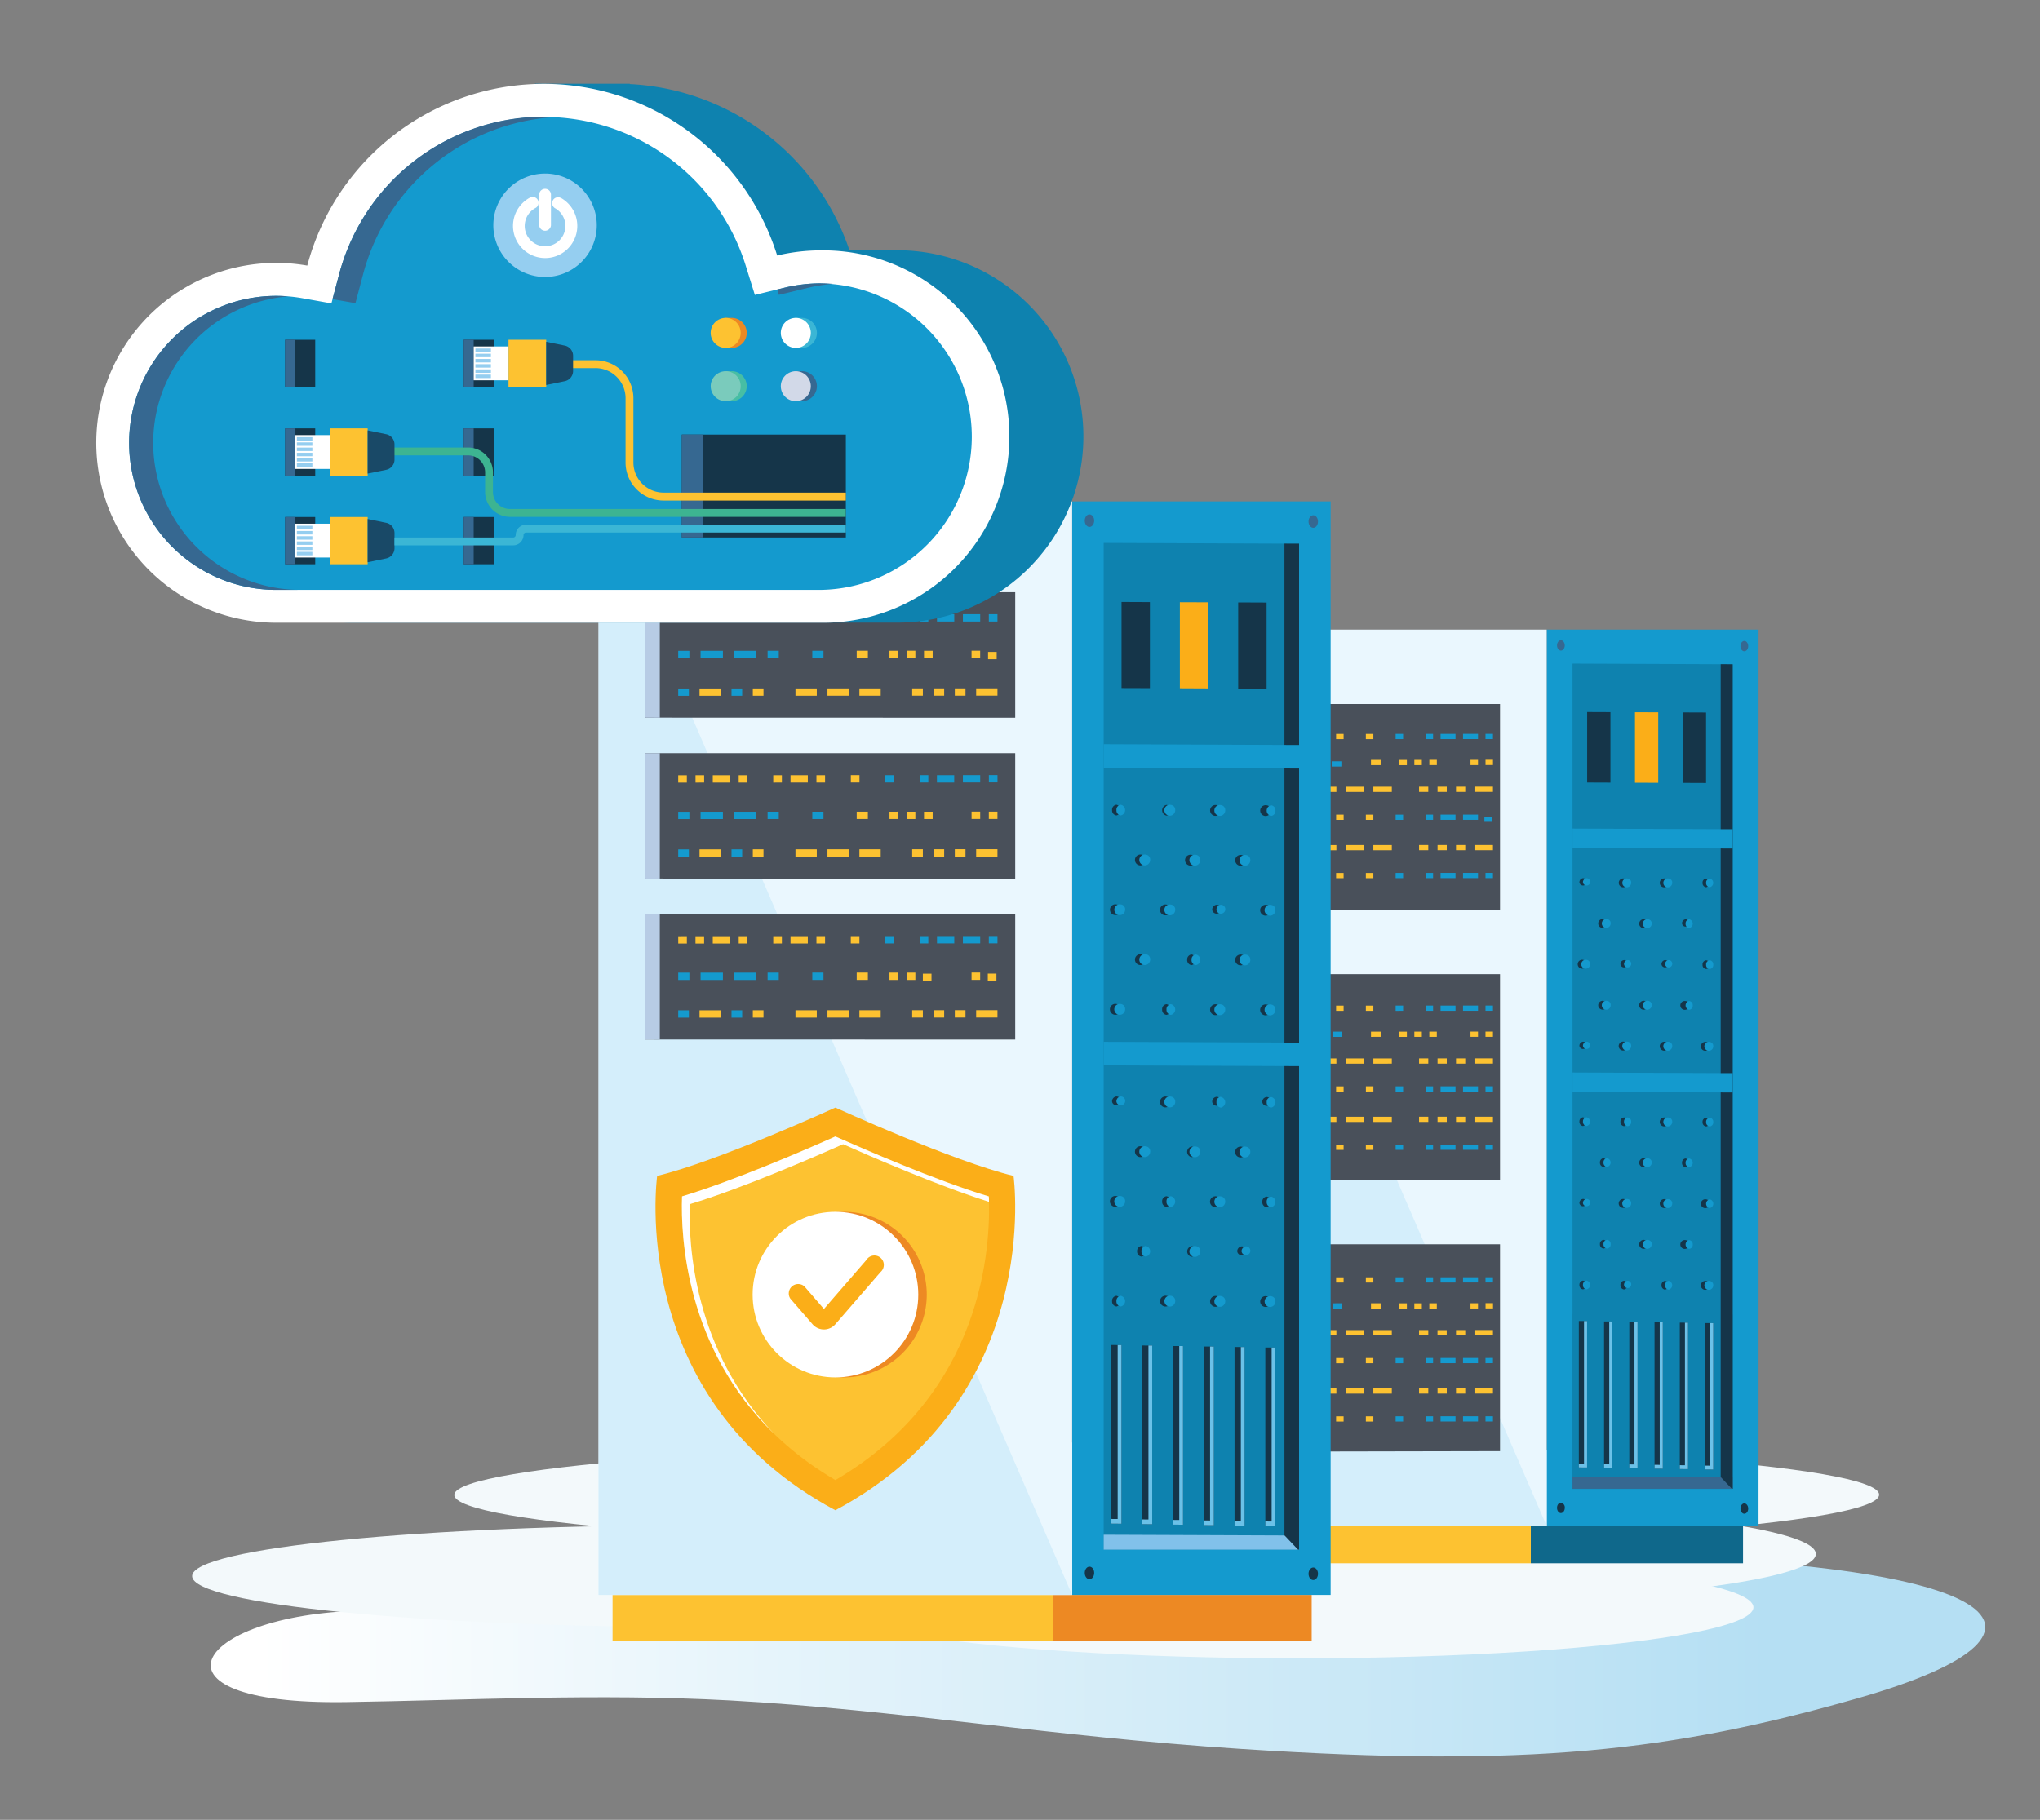 <svg xmlns="http://www.w3.org/2000/svg" xmlns:xlink="http://www.w3.org/1999/xlink" viewBox="0 0 650 580"><rect x="0" y="0" width="650" height="580" fill="#808080" stroke="none"/><defs><style>.cls-1{isolation:isolate;}.cls-2{fill:none;}.cls-3{mix-blend-mode:multiply;}.cls-4{fill:url(#linear-gradient);}.cls-5{fill:#f3f9fb;}.cls-6{fill:#0f688b;}.cls-7{fill:#fdc231;}.cls-8{fill:#149ace;}.cls-9{fill:#eaf7fe;}.cls-10{fill:#d4eefb;}.cls-11{fill:#0e82af;}.cls-12{fill:#153549;}.cls-13{fill:#6cc1e8;}.cls-14{fill:#6bc1e8;}.cls-15{fill:#366891;}.cls-16{fill:#fbae18;}.cls-17{fill:#49505a;}.cls-18{fill:#b7cce5;}.cls-19{fill:#159acf;}.cls-20{fill:#ed8923;}.cls-21{fill:#81c1ea;}.cls-22{fill:#fff;}.cls-23{fill:#95cef0;}.cls-24{fill:#3bb6d5;}.cls-25{fill:#47bea4;}.cls-26{fill:#7acbbc;}.cls-27{fill:#d2d9e8;}.cls-28{fill:#3db491;}.cls-29{fill:#194967;}</style><linearGradient id="linear-gradient" x1="77.38" y1="527.59" x2="563.62" y2="527.59" gradientUnits="userSpaceOnUse"><stop offset="0.01" stop-color="#fff"/><stop offset="1" stop-color="#b5dff3"/></linearGradient></defs><title>Asset 3</title><g class="cls-1"><g id="Layer_2" data-name="Layer 2"><g id="Layer_1-2" data-name="Layer 1"><rect class="cls-2" width="650" height="580"/><g class="cls-3"><path class="cls-4" d="M486.77,495.4c-50.94,0-108.65.47-150.65,1.06-75.05,1-144.29,16.53-217.85,16.82-56.27.23-75.91,30.22-8,29.2,38.13-.57,80.27-2.82,122.28-.53,54.05,3,101.79,11.48,162.94,15.46,91.79,6,137.27.73,196.49-16.17C667.64,519.66,640.19,495.4,486.77,495.4Z"/></g><path class="cls-5" d="M371.75,459.6c-120-.06-226.44,7.5-227,16.77s101.65,16.77,227,16.77,227-7.51,227-16.77S497.15,459.67,371.75,459.6Z"/><path class="cls-5" d="M433.29,479C353.05,479,288,486.29,288,495.27s65.05,16.26,145.29,16.26,145.29-7.28,145.29-16.26S513.53,479,433.29,479Z"/><path class="cls-5" d="M224.71,486.06c-90.29,0-163.49,7.28-163.49,16.26s73.2,16.26,163.49,16.26,163.5-7.28,163.5-16.26S315,486.06,224.71,486.06Z"/><ellipse class="cls-5" cx="413.4" cy="512.27" rx="145.29" ry="16.26"/><rect class="cls-6" x="487.75" y="486.32" width="67.63" height="11.92"/><rect class="cls-7" x="372.79" y="486.32" width="114.96" height="11.92"/><rect class="cls-8" x="492.81" y="200.66" width="67.51" height="285.66"/><rect class="cls-9" x="369.14" y="200.66" width="123.67" height="285.66"/><polygon class="cls-10" points="369.14 486.32 492.81 486.32 369.14 200.66 369.14 486.32"/><polygon class="cls-11" points="501.05 474.48 552.08 474.48 552.08 211.71 501.05 211.5 501.05 474.48"/><polygon class="cls-11" points="501.05 474.55 552.08 474.55 552.08 418.91 501.05 418.7 501.05 474.55"/><polygon class="cls-12" points="543.27 468.34 545.89 468.36 545.89 421.7 543.27 421.68 543.27 468.34"/><polygon class="cls-13" points="544.91 467.13 543.27 467.11 543.27 468.34 545.89 468.36 545.89 421.7 544.91 421.69 544.91 467.13"/><polygon class="cls-12" points="535.23 468.21 537.85 468.23 537.85 421.57 535.23 421.54 535.23 468.21"/><polygon class="cls-13" points="536.87 467 535.23 466.98 535.23 468.21 537.85 468.23 537.85 421.57 536.87 421.56 536.87 467"/><polygon class="cls-12" points="527.18 468.08 529.81 468.1 529.81 421.44 527.18 421.42 527.18 468.08"/><polygon class="cls-13" points="528.83 466.87 527.18 466.85 527.18 468.08 529.81 468.1 529.81 421.44 528.83 421.43 528.83 466.87"/><polygon class="cls-12" points="519.14 467.95 521.77 467.97 521.77 421.31 519.14 421.29 519.14 467.95"/><polygon class="cls-13" points="520.79 466.74 519.14 466.72 519.14 467.95 521.77 467.97 521.77 421.31 520.79 421.3 520.79 466.74"/><polygon class="cls-12" points="511.1 467.82 513.73 467.84 513.73 421.18 511.1 421.16 511.1 467.82"/><polygon class="cls-14" points="512.75 466.61 511.1 466.59 511.1 467.82 513.73 467.84 513.73 421.18 512.75 421.17 512.75 466.61"/><polygon class="cls-12" points="503.06 467.69 505.69 467.71 505.69 421.04 503.06 421.02 503.06 467.69"/><polygon class="cls-13" points="504.71 466.48 503.06 466.46 503.06 467.69 505.69 467.71 505.69 421.04 504.71 421.04 504.71 466.48"/><polygon class="cls-15" points="501.05 474.48 552.08 474.48 552.08 470.8 501.05 470.59 501.05 474.48"/><polygon class="cls-12" points="548.26 470.75 551.81 474.48 552.08 474.48 552.08 211.71 548.26 211.69 548.26 470.75"/><path class="cls-12" d="M555.79,479.15c-.68,0-1.23.74-1.23,1.65s.55,1.65,1.23,1.65,1.24-.73,1.24-1.64S556.47,479.15,555.79,479.15Z"/><path class="cls-12" d="M497.34,478.92c-.68,0-1.23.74-1.23,1.65s.55,1.66,1.23,1.66,1.24-.74,1.24-1.65A1.51,1.51,0,0,0,497.34,478.92Z"/><path class="cls-15" d="M555.79,204.27c-.68,0-1.23.74-1.23,1.65s.55,1.65,1.23,1.65,1.24-.73,1.24-1.64S556.47,204.27,555.79,204.27Z"/><path class="cls-15" d="M497.34,204.05c-.68,0-1.23.73-1.23,1.64s.55,1.65,1.23,1.66,1.24-.74,1.24-1.65S498,204.05,497.34,204.05Z"/><polygon class="cls-8" points="501.05 270.23 552.08 270.44 552.08 264.29 501.05 264.08 501.05 270.23"/><path class="cls-12" d="M543.62,280a1.27,1.27,0,0,0-1.14,1.38,1.3,1.3,0,0,0,1.14,1.4,1.42,1.42,0,0,0,0-2.78Z"/><path class="cls-12" d="M530.54,280a1.42,1.42,0,1,0,1.14,1.39A1.28,1.28,0,0,0,530.54,280Z"/><path class="cls-12" d="M517.46,280a1.41,1.41,0,1,0,1.14,1.39A1.28,1.28,0,0,0,517.46,280Z"/><path class="cls-12" d="M504.38,279.9a1.27,1.27,0,0,0-1.13,1.38,1.16,1.16,0,1,0,1.13-1.38Z"/><path class="cls-12" d="M537.08,293a1.28,1.28,0,0,0-1.14,1.38,1.16,1.16,0,1,0,1.14-1.38Z"/><path class="cls-12" d="M524,293a1.42,1.42,0,1,0,1.14,1.4A1.3,1.3,0,0,0,524,293Z"/><path class="cls-12" d="M510.92,292.94a1.41,1.41,0,1,0,1.14,1.39A1.28,1.28,0,0,0,510.92,292.94Z"/><path class="cls-12" d="M543.62,306.07a1.27,1.27,0,0,0-1.14,1.38,1.28,1.28,0,0,0,1.14,1.39,1.27,1.27,0,0,0,1.14-1.38A1.28,1.28,0,0,0,543.62,306.07Z"/><path class="cls-12" d="M530.54,306a1.28,1.28,0,0,0-1.14,1.38,1.16,1.16,0,1,0,1.14-1.38Z"/><path class="cls-12" d="M517.46,306a1.27,1.27,0,0,0-1.14,1.38,1.16,1.16,0,1,0,1.14-1.38Z"/><path class="cls-12" d="M504.38,305.93a1.41,1.41,0,1,0,1.14,1.39A1.28,1.28,0,0,0,504.38,305.93Z"/><path class="cls-12" d="M543.62,332.1a1.41,1.41,0,1,0,1.14,1.39A1.27,1.27,0,0,0,543.62,332.1Z"/><path class="cls-12" d="M530.54,332.05a1.42,1.42,0,1,0,1.14,1.39A1.28,1.28,0,0,0,530.54,332.05Z"/><path class="cls-12" d="M517.46,332a1.42,1.42,0,1,0,1.14,1.4A1.29,1.29,0,0,0,517.46,332Z"/><path class="cls-12" d="M504.38,332a1.28,1.28,0,0,0-1.13,1.38,1.16,1.16,0,1,0,1.13-1.38Z"/><path class="cls-12" d="M537.08,319.06a1.41,1.41,0,1,0,1.14,1.39A1.28,1.28,0,0,0,537.08,319.06Z"/><path class="cls-12" d="M524,319a1.42,1.42,0,1,0,1.14,1.39A1.28,1.28,0,0,0,524,319Z"/><path class="cls-12" d="M510.92,319a1.41,1.41,0,1,0,1.14,1.39A1.27,1.27,0,0,0,510.92,319Z"/><path class="cls-12" d="M543.62,356.23a1.27,1.27,0,0,0-1.14,1.38,1.28,1.28,0,0,0,1.14,1.39,1.27,1.27,0,0,0,1.14-1.38A1.28,1.28,0,0,0,543.62,356.23Z"/><path class="cls-12" d="M530.54,356.18a1.42,1.42,0,1,0,1.14,1.39A1.28,1.28,0,0,0,530.54,356.18Z"/><path class="cls-12" d="M517.46,356.14a1.27,1.27,0,0,0-1.14,1.38,1.29,1.29,0,0,0,1.14,1.39,1.27,1.27,0,0,0,1.14-1.38A1.28,1.28,0,0,0,517.46,356.14Z"/><path class="cls-12" d="M504.38,356.09a1.28,1.28,0,0,0-1.13,1.38,1.3,1.3,0,0,0,1.13,1.4,1.42,1.42,0,0,0,0-2.78Z"/><path class="cls-12" d="M537.08,369.22a1.28,1.28,0,0,0-1.14,1.38,1.3,1.3,0,0,0,1.14,1.4,1.42,1.42,0,0,0,0-2.78Z"/><path class="cls-12" d="M524,369.17a1.42,1.42,0,1,0,1.14,1.39A1.28,1.28,0,0,0,524,369.17Z"/><path class="cls-12" d="M510.92,369.13a1.28,1.28,0,0,0-1.13,1.38,1.3,1.3,0,0,0,1.13,1.4,1.42,1.42,0,0,0,0-2.78Z"/><path class="cls-12" d="M543.62,382.26a1.41,1.41,0,1,0,1.14,1.39A1.28,1.28,0,0,0,543.62,382.26Z"/><path class="cls-12" d="M530.54,382.21a1.42,1.42,0,1,0,1.14,1.39A1.28,1.28,0,0,0,530.54,382.21Z"/><path class="cls-12" d="M517.46,382.16a1.42,1.42,0,1,0,1.14,1.4A1.29,1.29,0,0,0,517.46,382.16Z"/><path class="cls-12" d="M504.38,382.12a1.28,1.28,0,0,0-1.13,1.38,1.16,1.16,0,1,0,1.13-1.38Z"/><path class="cls-12" d="M543.62,408.29a1.41,1.41,0,1,0,1.14,1.39A1.27,1.27,0,0,0,543.62,408.29Z"/><path class="cls-12" d="M530.54,408.24a1.28,1.28,0,0,0-1.14,1.38,1.3,1.3,0,0,0,1.14,1.4,1.42,1.42,0,0,0,0-2.78Z"/><path class="cls-12" d="M517.46,408.2a1.27,1.27,0,0,0-1.14,1.38,1.3,1.3,0,0,0,1.14,1.39,1.41,1.41,0,0,0,0-2.77Z"/><path class="cls-12" d="M504.38,408.15a1.28,1.28,0,0,0-1.13,1.38,1.3,1.3,0,0,0,1.13,1.4,1.42,1.42,0,0,0,0-2.78Z"/><path class="cls-12" d="M537.08,395.25a1.41,1.41,0,1,0,1.14,1.39A1.28,1.28,0,0,0,537.08,395.25Z"/><path class="cls-12" d="M524,395.2a1.42,1.42,0,1,0,1.14,1.4A1.3,1.3,0,0,0,524,395.2Z"/><path class="cls-12" d="M510.92,395.16a1.27,1.27,0,0,0-1.13,1.38,1.28,1.28,0,0,0,1.13,1.39,1.27,1.27,0,0,0,1.14-1.38A1.28,1.28,0,0,0,510.92,395.16Z"/><polygon class="cls-8" points="501.05 347.97 552.08 348.18 552.08 342.03 501.05 341.82 501.05 347.97"/><path class="cls-8" d="M544.76,280a1.27,1.27,0,0,0-1.14,1.38,1.3,1.3,0,0,0,1.14,1.4,1.42,1.42,0,0,0,0-2.78Z"/><path class="cls-8" d="M531.68,280a1.42,1.42,0,1,0,1.14,1.39A1.28,1.28,0,0,0,531.68,280Z"/><path class="cls-8" d="M518.6,280a1.41,1.41,0,1,0,1.14,1.39A1.27,1.27,0,0,0,518.6,280Z"/><path class="cls-8" d="M505.52,279.9a1.27,1.27,0,0,0-1.14,1.38,1.16,1.16,0,1,0,1.14-1.38Z"/><path class="cls-8" d="M538.22,293a1.28,1.28,0,0,0-1.14,1.38,1.29,1.29,0,0,0,1.14,1.4,1.42,1.42,0,0,0,0-2.78Z"/><path class="cls-8" d="M525.14,293a1.42,1.42,0,1,0,1.14,1.4A1.3,1.3,0,0,0,525.14,293Z"/><path class="cls-8" d="M512.06,292.94a1.41,1.41,0,1,0,1.14,1.39A1.28,1.28,0,0,0,512.06,292.94Z"/><path class="cls-8" d="M544.76,306.07a1.27,1.27,0,0,0-1.14,1.38,1.28,1.28,0,0,0,1.14,1.39,1.26,1.26,0,0,0,1.13-1.38A1.27,1.27,0,0,0,544.76,306.07Z"/><path class="cls-8" d="M531.68,306a1.28,1.28,0,0,0-1.14,1.38,1.16,1.16,0,1,0,1.14-1.38Z"/><path class="cls-8" d="M518.6,306a1.27,1.27,0,0,0-1.14,1.38A1.16,1.16,0,1,0,518.6,306Z"/><path class="cls-8" d="M505.52,305.93a1.41,1.41,0,1,0,1.14,1.39A1.28,1.28,0,0,0,505.52,305.93Z"/><path class="cls-8" d="M544.76,332.1a1.41,1.41,0,1,0,1.13,1.39A1.27,1.27,0,0,0,544.76,332.1Z"/><path class="cls-8" d="M531.68,332.05a1.42,1.42,0,1,0,1.14,1.39A1.28,1.28,0,0,0,531.68,332.05Z"/><path class="cls-8" d="M518.6,332a1.42,1.42,0,1,0,1.14,1.4A1.3,1.3,0,0,0,518.6,332Z"/><path class="cls-8" d="M505.52,332a1.28,1.28,0,0,0-1.14,1.38,1.16,1.16,0,1,0,1.14-1.38Z"/><path class="cls-8" d="M538.22,319.06a1.41,1.41,0,0,0,0,2.77,1.26,1.26,0,0,0,1.13-1.38A1.27,1.27,0,0,0,538.22,319.06Z"/><path class="cls-8" d="M525.14,319a1.42,1.42,0,1,0,1.14,1.39A1.28,1.28,0,0,0,525.14,319Z"/><path class="cls-8" d="M512.06,319a1.41,1.41,0,1,0,1.14,1.39A1.27,1.27,0,0,0,512.06,319Z"/><path class="cls-8" d="M544.76,356.23a1.27,1.27,0,0,0-1.14,1.38,1.28,1.28,0,0,0,1.14,1.39,1.26,1.26,0,0,0,1.13-1.38A1.27,1.27,0,0,0,544.76,356.23Z"/><path class="cls-8" d="M531.68,356.18a1.42,1.42,0,1,0,1.14,1.39A1.28,1.28,0,0,0,531.68,356.18Z"/><path class="cls-8" d="M518.6,356.14a1.27,1.27,0,0,0-1.14,1.38,1.28,1.28,0,0,0,1.14,1.39,1.27,1.27,0,0,0,1.14-1.38A1.28,1.28,0,0,0,518.6,356.14Z"/><path class="cls-8" d="M505.52,356.09a1.28,1.28,0,0,0-1.14,1.38,1.3,1.3,0,0,0,1.14,1.4,1.42,1.42,0,0,0,0-2.78Z"/><path class="cls-8" d="M538.22,369.22a1.28,1.28,0,0,0-1.14,1.38,1.3,1.3,0,0,0,1.14,1.4,1.42,1.42,0,0,0,0-2.78Z"/><path class="cls-8" d="M525.14,369.17a1.42,1.42,0,1,0,1.14,1.39A1.28,1.28,0,0,0,525.14,369.17Z"/><path class="cls-8" d="M512.06,369.13a1.28,1.28,0,0,0-1.14,1.38,1.3,1.3,0,0,0,1.14,1.4,1.42,1.42,0,0,0,0-2.78Z"/><path class="cls-8" d="M544.76,382.26a1.41,1.41,0,0,0,0,2.77,1.41,1.41,0,0,0,0-2.77Z"/><path class="cls-8" d="M531.68,382.21a1.42,1.42,0,1,0,1.14,1.39A1.28,1.28,0,0,0,531.68,382.21Z"/><path class="cls-8" d="M518.6,382.16a1.42,1.42,0,1,0,1.14,1.4A1.3,1.3,0,0,0,518.6,382.16Z"/><path class="cls-8" d="M505.52,382.12a1.28,1.28,0,0,0-1.14,1.38,1.16,1.16,0,1,0,1.14-1.38Z"/><path class="cls-8" d="M544.76,408.29a1.41,1.41,0,1,0,1.13,1.39A1.27,1.27,0,0,0,544.76,408.29Z"/><path class="cls-8" d="M531.68,408.24a1.28,1.28,0,0,0-1.14,1.38,1.3,1.3,0,0,0,1.14,1.4,1.42,1.42,0,0,0,0-2.78Z"/><path class="cls-8" d="M518.6,408.2a1.27,1.27,0,0,0-1.14,1.38,1.16,1.16,0,1,0,1.14-1.38Z"/><path class="cls-8" d="M505.52,408.15a1.28,1.28,0,0,0-1.14,1.38,1.3,1.3,0,0,0,1.14,1.4,1.42,1.42,0,0,0,0-2.78Z"/><path class="cls-8" d="M538.22,395.25a1.41,1.41,0,0,0,0,2.77,1.26,1.26,0,0,0,1.13-1.38A1.27,1.27,0,0,0,538.22,395.25Z"/><path class="cls-8" d="M525.14,395.2a1.42,1.42,0,1,0,1.14,1.4A1.3,1.3,0,0,0,525.14,395.2Z"/><path class="cls-8" d="M512.06,395.16a1.27,1.27,0,0,0-1.14,1.38,1.28,1.28,0,0,0,1.14,1.39,1.27,1.27,0,0,0,1.14-1.38A1.28,1.28,0,0,0,512.06,395.16Z"/><polygon class="cls-12" points="536.18 249.53 543.6 249.56 543.6 227.08 536.18 227.05 536.18 249.53"/><polygon class="cls-16" points="520.95 249.47 528.36 249.5 528.36 227.02 520.95 226.99 520.95 249.47"/><polygon class="cls-12" points="505.71 249.41 513.13 249.44 513.13 226.96 505.71 226.93 505.71 249.41"/><polygon class="cls-17" points="381.31 289.9 477.95 289.95 477.95 224.38 381.31 224.38 381.31 289.9"/><rect class="cls-17" x="381.31" y="310.48" width="96.64" height="65.71"/><polygon class="cls-17" points="381.31 462.69 477.95 462.5 477.95 396.57 381.31 396.57 381.31 462.69"/><polygon class="cls-18" points="381.31 289.9 385.13 289.95 385.13 224.38 381.31 224.38 381.31 289.9"/><rect class="cls-18" x="381.31" y="310.48" width="3.82" height="65.71"/><polygon class="cls-18" points="381.31 462.69 385.13 462.5 385.13 396.57 381.31 396.57 381.31 462.69"/><rect class="cls-7" x="397.09" y="233.93" width="4.77" height="1.66"/><rect class="cls-7" x="392.32" y="233.94" width="2.39" height="1.66"/><rect class="cls-7" x="404.25" y="233.93" width="2.39" height="1.66"/><polygon class="cls-7" points="387.55 235.6 389.94 235.6 389.94 233.94 387.55 233.94 387.55 235.6"/><rect class="cls-7" x="393.44" y="250.76" width="5.89" height="1.66"/><rect class="cls-19" x="402.27" y="250.76" width="2.94" height="1.66"/><rect class="cls-19" x="387.55" y="250.77" width="2.94" height="1.66"/><rect class="cls-7" x="408.15" y="250.76" width="2.94" height="1.66" transform="translate(-0.28 0.45) rotate(-0.06)"/><rect class="cls-7" x="469.81" y="250.73" width="5.89" height="1.66"/><rect class="cls-7" x="458.04" y="250.74" width="2.94" height="1.66"/><rect class="cls-7" x="452.15" y="250.74" width="2.94" height="1.66"/><rect class="cls-7" x="463.93" y="250.74" width="2.94" height="1.66"/><rect class="cls-7" x="418.56" y="233.92" width="4.77" height="1.66"/><rect class="cls-7" x="425.72" y="233.92" width="2.39" height="1.66"/><rect class="cls-7" x="413.79" y="233.93" width="2.39" height="1.66"/><rect class="cls-7" x="419.93" y="250.75" width="5.88" height="1.66"/><rect class="cls-7" x="428.76" y="250.75" width="5.88" height="1.66"/><rect class="cls-7" x="437.59" y="250.75" width="5.88" height="1.66"/><rect class="cls-19" x="459" y="233.91" width="4.77" height="1.66"/><rect class="cls-19" x="466.16" y="233.9" width="4.77" height="1.66"/><rect class="cls-19" x="473.32" y="233.9" width="2.38" height="1.66"/><rect class="cls-19" x="454.23" y="233.91" width="2.39" height="1.66"/><rect class="cls-7" x="468.54" y="242.19" width="2.39" height="1.66"/><rect class="cls-7" x="473.32" y="242.19" width="2.38" height="1.66" transform="translate(-0.33 0.64) rotate(-0.08)"/><rect class="cls-7" x="450.65" y="242.2" width="2.39" height="1.66"/><rect class="cls-7" x="445.88" y="242.21" width="2.39" height="1.66"/><rect class="cls-7" x="455.42" y="242.2" width="2.39" height="1.66" transform="translate(-0.33 0.62) rotate(-0.08)"/><rect class="cls-7" x="403.09" y="259.64" width="2.83" height="1.66" transform="translate(-0.3 0.46) rotate(-0.07)"/><rect class="cls-19" x="408.74" y="259.64" width="2.82" height="1.66"/><rect class="cls-7" x="393.2" y="259.65" width="2.83" height="1.66"/><rect class="cls-7" x="387.55" y="259.65" width="2.82" height="1.66" transform="translate(-0.3 0.44) rotate(-0.07)"/><rect class="cls-7" x="398.85" y="259.65" width="2.82" height="1.66" transform="translate(-0.27 0.41) rotate(-0.06)"/><rect class="cls-7" x="435.2" y="233.92" width="2.39" height="1.66"/><rect class="cls-19" x="444.69" y="233.91" width="2.38" height="1.66"/><rect class="cls-7" x="418.56" y="259.65" width="4.77" height="1.66"/><rect class="cls-7" x="425.72" y="259.65" width="2.39" height="1.66" transform="translate(-0.35 0.58) rotate(-0.08)"/><rect class="cls-7" x="413.79" y="259.65" width="2.39" height="1.66"/><rect class="cls-19" x="459" y="259.63" width="4.77" height="1.66"/><rect class="cls-19" x="466.16" y="259.63" width="4.77" height="1.66"/><rect class="cls-19" x="473.32" y="259.63" width="2.38" height="1.66" transform="matrix(1, 0, 0, 1, -0.35, 0.64)"/><rect class="cls-19" x="454.23" y="259.63" width="2.39" height="1.66"/><rect class="cls-7" x="435.2" y="259.64" width="2.39" height="1.66"/><rect class="cls-19" x="444.69" y="259.64" width="2.38" height="1.66"/><rect class="cls-7" x="393.44" y="269.35" width="5.89" height="1.66" transform="translate(-0.28 0.41) rotate(-0.06)"/><rect class="cls-19" x="402.27" y="269.34" width="2.94" height="1.66"/><rect class="cls-19" x="387.55" y="269.35" width="2.94" height="1.66"/><rect class="cls-7" x="408.15" y="269.34" width="2.94" height="1.66"/><rect class="cls-7" x="469.81" y="269.32" width="5.89" height="1.66"/><rect class="cls-7" x="458.04" y="269.32" width="2.94" height="1.66"/><rect class="cls-7" x="452.15" y="269.32" width="2.94" height="1.66"/><rect class="cls-7" x="463.93" y="269.32" width="2.94" height="1.66"/><rect class="cls-7" x="419.93" y="269.34" width="5.88" height="1.66"/><rect class="cls-7" x="428.76" y="269.33" width="5.88" height="1.66"/><rect class="cls-7" x="437.59" y="269.33" width="5.88" height="1.66"/><rect class="cls-7" x="403.09" y="278.22" width="2.83" height="1.66" transform="translate(-0.32 0.46) rotate(-0.07)"/><rect class="cls-19" x="408.74" y="278.22" width="2.82" height="1.66"/><rect class="cls-7" x="393.2" y="278.24" width="2.83" height="1.66" transform="translate(-0.32 0.45) rotate(-0.07)"/><rect class="cls-7" x="387.55" y="278.24" width="2.82" height="1.66" transform="matrix(1, 0, 0, 1, -0.32, 0.44)"/><rect class="cls-7" x="398.85" y="278.24" width="2.82" height="1.66"/><rect class="cls-7" x="418.56" y="278.23" width="4.77" height="1.66"/><rect class="cls-7" x="425.72" y="278.23" width="2.39" height="1.66"/><rect class="cls-7" x="413.79" y="278.24" width="2.39" height="1.66" transform="translate(-0.38 0.56) rotate(-0.08)"/><rect class="cls-19" x="459" y="278.21" width="4.77" height="1.66"/><rect class="cls-19" x="466.16" y="278.21" width="4.77" height="1.66"/><rect class="cls-19" x="473.32" y="278.21" width="2.38" height="1.66"/><rect class="cls-19" x="454.23" y="278.22" width="2.39" height="1.66"/><rect class="cls-7" x="435.2" y="278.23" width="2.39" height="1.66"/><rect class="cls-19" x="444.69" y="278.22" width="2.38" height="1.66"/><rect class="cls-19" x="402.97" y="242.21" width="6.17" height="1.66"/><rect class="cls-19" x="393.72" y="242.21" width="6.17" height="1.66"/><rect class="cls-19" x="387.55" y="242.22" width="3.08" height="1.66"/><rect class="cls-19" x="412.23" y="242.21" width="3.09" height="1.66"/><rect class="cls-7" x="436.83" y="242.2" width="3.08" height="1.66"/><rect class="cls-19" x="424.57" y="242.2" width="3.08" height="1.66" transform="matrix(1, 0, 0, 1, -0.25, 0.45)"/><rect class="cls-7" x="397.09" y="320.52" width="4.77" height="1.66"/><rect class="cls-7" x="392.32" y="320.53" width="2.39" height="1.66"/><polygon class="cls-7" points="404.25 322.19 406.64 322.18 406.64 320.52 404.25 320.52 404.25 322.19"/><rect class="cls-7" x="387.55" y="320.53" width="2.39" height="1.66" transform="translate(-0.43 0.53) rotate(-0.08)"/><rect class="cls-7" x="393.44" y="337.35" width="5.89" height="1.66"/><rect class="cls-19" x="402.27" y="337.35" width="2.94" height="1.66"/><polygon class="cls-19" points="387.55 339.02 390.49 339.01 390.49 337.35 387.55 337.36 387.55 339.02"/><rect class="cls-7" x="408.15" y="337.35" width="2.94" height="1.66"/><rect class="cls-7" x="469.81" y="337.32" width="5.89" height="1.66"/><rect class="cls-7" x="458.04" y="337.33" width="2.94" height="1.66"/><rect class="cls-7" x="452.15" y="337.33" width="2.94" height="1.66"/><rect class="cls-7" x="463.93" y="337.33" width="2.94" height="1.66"/><rect class="cls-7" x="418.56" y="320.52" width="4.77" height="1.66"/><rect class="cls-7" x="425.72" y="320.51" width="2.39" height="1.66"/><rect class="cls-7" x="413.79" y="320.52" width="2.39" height="1.66" transform="translate(-0.43 0.56) rotate(-0.08)"/><rect class="cls-7" x="419.93" y="337.34" width="5.88" height="1.66"/><rect class="cls-7" x="428.76" y="337.34" width="5.88" height="1.66"/><rect class="cls-7" x="437.59" y="337.34" width="5.88" height="1.66" transform="translate(-0.35 0.46) rotate(-0.06)"/><rect class="cls-19" x="459" y="320.5" width="4.77" height="1.66"/><rect class="cls-19" x="466.16" y="320.49" width="4.77" height="1.66"/><rect class="cls-19" x="473.32" y="320.49" width="2.38" height="1.66"/><rect class="cls-19" x="454.23" y="320.5" width="2.39" height="1.66" transform="translate(-0.39 0.55) rotate(-0.07)"/><rect class="cls-7" x="468.54" y="328.78" width="2.39" height="1.66"/><rect class="cls-7" x="473.32" y="328.78" width="2.38" height="1.66"/><rect class="cls-7" x="450.65" y="328.79" width="2.39" height="1.66"/><rect class="cls-7" x="445.88" y="328.8" width="2.39" height="1.66"/><polygon class="cls-7" points="455.42 330.45 457.81 330.45 457.81 328.79 455.42 328.79 455.42 330.45"/><rect class="cls-7" x="403.09" y="346.23" width="2.83" height="1.66"/><rect class="cls-19" x="408.74" y="346.23" width="2.82" height="1.66"/><rect class="cls-7" x="393.2" y="346.24" width="2.83" height="1.66"/><rect class="cls-7" x="387.55" y="346.25" width="2.82" height="1.66"/><rect class="cls-7" x="398.85" y="346.24" width="2.82" height="1.66"/><rect class="cls-7" x="435.2" y="320.51" width="2.39" height="1.66"/><polygon class="cls-19" points="444.69 322.17 447.07 322.16 447.07 320.5 444.69 320.5 444.69 322.17"/><rect class="cls-7" x="418.56" y="346.24" width="4.77" height="1.66"/><rect class="cls-7" x="425.72" y="346.24" width="2.39" height="1.66"/><rect class="cls-7" x="413.79" y="346.24" width="2.39" height="1.66"/><rect class="cls-19" x="459" y="346.22" width="4.77" height="1.66"/><rect class="cls-19" x="466.16" y="346.22" width="4.77" height="1.66"/><rect class="cls-19" x="473.32" y="346.21" width="2.38" height="1.66"/><rect class="cls-19" x="454.23" y="346.23" width="2.39" height="1.66"/><rect class="cls-7" x="435.2" y="346.23" width="2.39" height="1.66" transform="translate(-0.47 0.59) rotate(-0.08)"/><rect class="cls-19" x="444.69" y="346.23" width="2.38" height="1.66"/><rect class="cls-7" x="393.44" y="355.94" width="5.89" height="1.66"/><rect class="cls-19" x="402.27" y="355.93" width="2.94" height="1.66"/><rect class="cls-19" x="387.55" y="355.94" width="2.94" height="1.66" transform="translate(-0.39 0.43) rotate(-0.06)"/><rect class="cls-7" x="408.15" y="355.93" width="2.94" height="1.66"/><rect class="cls-7" x="469.81" y="355.91" width="5.89" height="1.66"/><rect class="cls-7" x="458.04" y="355.91" width="2.94" height="1.66"/><polygon class="cls-7" points="452.15 357.57 455.1 357.57 455.1 355.91 452.15 355.91 452.15 357.57"/><polygon class="cls-7" points="463.93 357.57 466.87 357.57 466.87 355.91 463.93 355.91 463.93 357.57"/><rect class="cls-7" x="419.93" y="355.92" width="5.88" height="1.66"/><rect class="cls-7" x="428.76" y="355.92" width="5.88" height="1.66"/><rect class="cls-7" x="437.59" y="355.92" width="5.88" height="1.66"/><rect class="cls-7" x="403.09" y="364.81" width="2.83" height="1.66"/><rect class="cls-19" x="408.74" y="364.81" width="2.82" height="1.66"/><rect class="cls-7" x="393.2" y="364.83" width="2.83" height="1.66"/><rect class="cls-7" x="387.55" y="364.83" width="2.82" height="1.66" transform="translate(-0.42 0.44) rotate(-0.07)"/><rect class="cls-7" x="398.85" y="364.82" width="2.82" height="1.66"/><rect class="cls-7" x="418.56" y="364.82" width="4.77" height="1.66"/><rect class="cls-7" x="425.72" y="364.82" width="2.39" height="1.66"/><rect class="cls-7" x="413.79" y="364.83" width="2.39" height="1.66" transform="matrix(1, 0, 0, 1, -0.49, 0.56)"/><rect class="cls-19" x="459" y="364.8" width="4.77" height="1.66"/><rect class="cls-19" x="466.16" y="364.8" width="4.77" height="1.66"/><rect class="cls-19" x="473.32" y="364.8" width="2.38" height="1.66"/><rect class="cls-19" x="454.23" y="364.81" width="2.39" height="1.66"/><rect class="cls-7" x="435.2" y="364.82" width="2.39" height="1.66"/><polygon class="cls-19" points="444.69 366.47 447.07 366.47 447.07 364.81 444.69 364.81 444.69 366.47"/><rect class="cls-19" x="402.97" y="328.8" width="6.17" height="1.66"/><rect class="cls-19" x="393.72" y="328.8" width="6.17" height="1.66"/><rect class="cls-19" x="387.55" y="328.81" width="3.08" height="1.66"/><rect class="cls-19" x="412.23" y="328.8" width="3.09" height="1.66"/><rect class="cls-7" x="436.83" y="328.79" width="3.08" height="1.66" transform="translate(-0.34 0.46) rotate(-0.06)"/><rect class="cls-19" x="424.57" y="328.79" width="3.08" height="1.66" transform="translate(-0.34 0.45) rotate(-0.06)"/><rect class="cls-7" x="397.09" y="407.12" width="4.77" height="1.66"/><rect class="cls-7" x="392.32" y="407.12" width="2.39" height="1.66" transform="matrix(1, 0, 0, 1, -0.55, 0.53)"/><rect class="cls-7" x="404.25" y="407.11" width="2.39" height="1.66" transform="translate(-0.55 0.55) rotate(-0.08)"/><rect class="cls-7" x="387.55" y="407.12" width="2.39" height="1.66"/><rect class="cls-7" x="393.44" y="423.94" width="5.89" height="1.66"/><rect class="cls-19" x="402.27" y="423.94" width="2.94" height="1.66"/><rect class="cls-19" x="387.55" y="423.95" width="2.94" height="1.66"/><rect class="cls-7" x="408.15" y="423.94" width="2.94" height="1.66"/><rect class="cls-7" x="469.81" y="423.91" width="5.89" height="1.66"/><rect class="cls-7" x="458.04" y="423.92" width="2.94" height="1.66" transform="translate(-0.46 0.5) rotate(-0.06)"/><rect class="cls-7" x="452.15" y="423.92" width="2.94" height="1.66"/><rect class="cls-7" x="463.93" y="423.92" width="2.94" height="1.66"/><rect class="cls-7" x="418.56" y="407.1" width="4.77" height="1.66"/><rect class="cls-7" x="425.72" y="407.1" width="2.39" height="1.66"/><rect class="cls-7" x="413.79" y="407.11" width="2.39" height="1.66" transform="matrix(1, 0, 0, 1, -0.55, 0.56)"/><rect class="cls-7" x="419.93" y="423.93" width="5.88" height="1.66"/><rect class="cls-7" x="428.76" y="423.93" width="5.88" height="1.66"/><rect class="cls-7" x="437.59" y="423.93" width="5.88" height="1.66"/><rect class="cls-19" x="459" y="407.09" width="4.77" height="1.66"/><rect class="cls-19" x="466.16" y="407.08" width="4.77" height="1.66"/><rect class="cls-19" x="473.32" y="407.08" width="2.38" height="1.66"/><polygon class="cls-19" points="454.23 408.75 456.62 408.75 456.62 407.09 454.23 407.09 454.23 408.75"/><rect class="cls-7" x="468.54" y="415.37" width="2.39" height="1.66"/><rect class="cls-7" x="473.32" y="415.37" width="2.38" height="1.66" transform="translate(-0.56 0.64) rotate(-0.08)"/><rect class="cls-7" x="450.65" y="415.39" width="2.39" height="1.66" transform="translate(-0.51 0.55) rotate(-0.07)"/><rect class="cls-7" x="445.88" y="415.39" width="2.39" height="1.66"/><polygon class="cls-7" points="455.42 417.04 457.81 417.04 457.81 415.38 455.42 415.38 455.42 417.04"/><rect class="cls-7" x="403.09" y="432.82" width="2.83" height="1.66"/><rect class="cls-19" x="408.74" y="432.82" width="2.82" height="1.66"/><rect class="cls-7" x="393.2" y="432.83" width="2.83" height="1.66" transform="translate(-0.49 0.45) rotate(-0.07)"/><polygon class="cls-7" points="387.55 434.5 390.38 434.5 390.38 432.83 387.55 432.84 387.55 434.5"/><rect class="cls-7" x="398.85" y="432.83" width="2.82" height="1.66"/><rect class="cls-7" x="435.2" y="407.1" width="2.39" height="1.66"/><polygon class="cls-19" points="444.69 408.75 447.07 408.75 447.07 407.09 444.69 407.09 444.69 408.75"/><rect class="cls-7" x="418.56" y="432.83" width="4.77" height="1.66"/><rect class="cls-7" x="425.72" y="432.83" width="2.39" height="1.66"/><rect class="cls-7" x="413.79" y="432.83" width="2.39" height="1.66"/><rect class="cls-19" x="459" y="432.81" width="4.77" height="1.66"/><rect class="cls-19" x="466.16" y="432.81" width="4.77" height="1.66"/><polygon class="cls-19" points="473.32 434.47 475.7 434.46 475.7 432.8 473.32 432.81 473.32 434.47"/><rect class="cls-19" x="454.23" y="432.81" width="2.39" height="1.66"/><rect class="cls-7" x="435.2" y="432.82" width="2.39" height="1.66"/><rect class="cls-19" x="444.69" y="432.82" width="2.38" height="1.66"/><rect class="cls-7" x="393.44" y="442.52" width="5.89" height="1.66"/><rect class="cls-19" x="402.27" y="442.52" width="2.94" height="1.66"/><rect class="cls-19" x="387.55" y="442.53" width="2.94" height="1.66" transform="matrix(1, 0, 0, 1, -0.49, 0.43)"/><rect class="cls-7" x="408.15" y="442.52" width="2.94" height="1.66"/><rect class="cls-7" x="469.81" y="442.49" width="5.89" height="1.66"/><rect class="cls-7" x="458.04" y="442.5" width="2.94" height="1.66"/><rect class="cls-7" x="452.15" y="442.5" width="2.94" height="1.66"/><polygon class="cls-7" points="463.93 444.16 466.87 444.16 466.87 442.5 463.93 442.5 463.93 444.16"/><rect class="cls-7" x="419.93" y="442.51" width="5.88" height="1.66"/><rect class="cls-7" x="428.76" y="442.51" width="5.88" height="1.66"/><rect class="cls-7" x="437.59" y="442.51" width="5.88" height="1.66"/><rect class="cls-7" x="403.09" y="451.4" width="2.83" height="1.66" transform="translate(-0.52 0.46) rotate(-0.07)"/><rect class="cls-19" x="408.74" y="451.4" width="2.82" height="1.66"/><rect class="cls-7" x="393.2" y="451.42" width="2.83" height="1.66"/><rect class="cls-7" x="387.55" y="451.42" width="2.82" height="1.66"/><rect class="cls-7" x="398.85" y="451.41" width="2.82" height="1.66"/><rect class="cls-7" x="418.56" y="451.41" width="4.77" height="1.66"/><rect class="cls-7" x="425.72" y="451.41" width="2.39" height="1.66"/><polygon class="cls-7" points="413.79 453.08 416.18 453.07 416.18 451.41 413.79 451.42 413.79 453.08"/><rect class="cls-19" x="459" y="451.39" width="4.77" height="1.66"/><rect class="cls-19" x="466.16" y="451.39" width="4.77" height="1.66"/><rect class="cls-19" x="473.32" y="451.39" width="2.38" height="1.66"/><polygon class="cls-19" points="454.23 453.06 456.62 453.06 456.62 451.39 454.23 451.4 454.23 453.06"/><rect class="cls-7" x="435.2" y="451.41" width="2.39" height="1.66"/><rect class="cls-19" x="444.69" y="451.4" width="2.38" height="1.66"/><rect class="cls-19" x="402.97" y="415.39" width="6.17" height="1.66"/><rect class="cls-19" x="393.72" y="415.39" width="6.17" height="1.66" transform="translate(-0.43 0.41) rotate(-0.06)"/><rect class="cls-19" x="387.55" y="415.39" width="3.08" height="1.66"/><rect class="cls-19" x="412.23" y="415.39" width="3.09" height="1.66"/><rect class="cls-7" x="436.83" y="415.38" width="3.08" height="1.66" transform="translate(-0.43 0.46) rotate(-0.06)"/><rect class="cls-19" x="424.57" y="415.38" width="3.08" height="1.66" transform="translate(-0.43 0.45) rotate(-0.06)"/><rect class="cls-20" x="335.43" y="508.33" width="82.51" height="14.54"/><rect class="cls-7" x="195.18" y="508.33" width="140.25" height="14.54"/><rect class="cls-8" x="341.61" y="159.81" width="82.37" height="348.52"/><rect class="cls-9" x="190.73" y="159.81" width="150.88" height="348.52"/><polygon class="cls-10" points="190.72 508.33 341.61 508.33 190.72 159.81 190.72 508.33"/><polygon class="cls-11" points="351.66 493.89 413.92 493.89 413.92 173.29 351.66 173.04 351.66 493.89"/><polygon class="cls-12" points="403.17 486.4 406.37 486.42 406.37 429.49 403.17 429.46 403.17 486.4"/><polygon class="cls-14" points="405.18 484.92 403.17 484.9 403.17 486.4 406.37 486.42 406.37 429.49 405.18 429.48 405.18 484.92"/><polygon class="cls-12" points="393.36 486.24 396.56 486.26 396.56 429.33 393.36 429.3 393.36 486.24"/><polygon class="cls-14" points="395.37 484.75 393.36 484.74 393.36 486.24 396.56 486.26 396.56 429.33 395.37 429.32 395.37 484.75"/><polygon class="cls-12" points="383.55 486.08 386.75 486.1 386.75 429.17 383.55 429.15 383.55 486.08"/><polygon class="cls-14" points="385.56 484.6 383.55 484.58 383.55 486.08 386.75 486.1 386.75 429.17 385.56 429.16 385.56 484.6"/><polygon class="cls-12" points="373.74 485.92 376.94 485.94 376.94 429.01 373.74 428.99 373.74 485.92"/><polygon class="cls-14" points="375.75 484.44 373.74 484.42 373.74 485.92 376.94 485.94 376.94 429.01 375.75 429 375.75 484.44"/><polygon class="cls-12" points="363.92 485.76 367.13 485.79 367.13 428.85 363.92 428.83 363.92 485.76"/><polygon class="cls-14" points="365.93 484.28 363.92 484.26 363.92 485.76 367.13 485.79 367.13 428.85 365.93 428.84 365.93 484.28"/><polygon class="cls-12" points="354.12 485.6 357.32 485.63 357.32 428.69 354.12 428.67 354.12 485.6"/><polygon class="cls-14" points="356.12 484.12 354.12 484.11 354.12 485.6 357.32 485.63 357.32 428.69 356.12 428.68 356.12 484.12"/><polygon class="cls-21" points="351.66 493.89 413.92 493.89 413.92 489.39 351.66 489.14 351.66 493.89"/><polygon class="cls-12" points="409.26 489.33 413.59 493.89 413.92 493.89 413.92 173.29 409.26 173.27 409.26 489.33"/><path class="cls-12" d="M418.45,499.58c-.84,0-1.51.9-1.51,2s.67,2,1.51,2,1.5-.89,1.5-2S419.28,499.59,418.45,499.58Z"/><path class="cls-12" d="M347.13,499.31c-.83,0-1.5.9-1.5,2s.67,2,1.5,2,1.51-.9,1.51-2S348,499.31,347.13,499.31Z"/><path class="cls-15" d="M418.45,164.22c-.84,0-1.51.9-1.51,2s.67,2,1.51,2,1.5-.9,1.5-2S419.28,164.22,418.45,164.22Z"/><path class="cls-15" d="M347.13,163.94c-.83,0-1.5.9-1.5,2s.67,2,1.5,2,1.51-.89,1.51-2S348,164,347.13,163.94Z"/><polygon class="cls-8" points="351.66 244.69 413.92 244.94 413.92 237.44 351.66 237.19 351.66 244.69"/><path class="cls-12" d="M403.6,256.66a1.72,1.72,0,1,0,1.38,1.7A1.56,1.56,0,0,0,403.6,256.66Z"/><path class="cls-12" d="M387.64,256.6a1.73,1.73,0,1,0,1.39,1.7A1.57,1.57,0,0,0,387.64,256.6Z"/><path class="cls-12" d="M371.68,256.54a1.73,1.73,0,0,0,0,3.39,1.55,1.55,0,0,0,1.39-1.68A1.58,1.58,0,0,0,371.68,256.54Z"/><path class="cls-12" d="M355.73,256.49a1.56,1.56,0,0,0-1.39,1.69,1.58,1.58,0,0,0,1.39,1.7,1.73,1.73,0,0,0,0-3.39Z"/><path class="cls-12" d="M395.62,272.51a1.72,1.72,0,1,0,1.39,1.7A1.57,1.57,0,0,0,395.62,272.51Z"/><path class="cls-12" d="M379.66,272.45a1.73,1.73,0,1,0,1.39,1.7A1.57,1.57,0,0,0,379.66,272.45Z"/><path class="cls-12" d="M363.71,272.39a1.73,1.73,0,1,0,1.38,1.7A1.58,1.58,0,0,0,363.71,272.39Z"/><path class="cls-12" d="M403.6,288.41a1.73,1.73,0,1,0,1.38,1.7A1.58,1.58,0,0,0,403.6,288.41Z"/><path class="cls-12" d="M387.64,288.36a1.55,1.55,0,0,0-1.39,1.69,1.42,1.42,0,1,0,1.39-1.69Z"/><path class="cls-12" d="M371.68,288.3a1.73,1.73,0,1,0,1.39,1.7A1.57,1.57,0,0,0,371.68,288.3Z"/><path class="cls-12" d="M355.73,288.25a1.72,1.72,0,1,0,1.38,1.69A1.55,1.55,0,0,0,355.73,288.25Z"/><path class="cls-12" d="M403.6,320.17a1.73,1.73,0,1,0,1.38,1.7A1.56,1.56,0,0,0,403.6,320.17Z"/><path class="cls-12" d="M387.64,320.11a1.73,1.73,0,1,0,1.39,1.7A1.59,1.59,0,0,0,387.64,320.11Z"/><path class="cls-12" d="M371.68,320.06a1.56,1.56,0,0,0-1.39,1.69,1.59,1.59,0,0,0,1.39,1.7,1.73,1.73,0,0,0,0-3.39Z"/><path class="cls-12" d="M355.73,320a1.73,1.73,0,1,0,1.38,1.7A1.58,1.58,0,0,0,355.73,320Z"/><path class="cls-12" d="M395.62,304.27A1.72,1.72,0,1,0,397,306,1.57,1.57,0,0,0,395.62,304.27Z"/><path class="cls-12" d="M379.66,304.21a1.56,1.56,0,0,0-1.39,1.69,1.59,1.59,0,0,0,1.39,1.7,1.73,1.73,0,0,0,0-3.39Z"/><path class="cls-12" d="M363.71,304.15a1.73,1.73,0,1,0,1.38,1.7A1.56,1.56,0,0,0,363.71,304.15Z"/><path class="cls-12" d="M403.6,349.62a1.55,1.55,0,0,0-1.39,1.68,1.41,1.41,0,1,0,1.39-1.68Z"/><path class="cls-12" d="M387.64,349.56a1.55,1.55,0,0,0-1.39,1.68,1.42,1.42,0,1,0,1.39-1.68Z"/><path class="cls-12" d="M371.68,349.5a1.73,1.73,0,1,0,1.39,1.7A1.56,1.56,0,0,0,371.68,349.5Z"/><path class="cls-12" d="M355.73,349.45a1.55,1.55,0,0,0-1.39,1.68,1.41,1.41,0,1,0,1.39-1.68Z"/><path class="cls-12" d="M395.62,365.46a1.73,1.73,0,1,0,1.39,1.7A1.59,1.59,0,0,0,395.62,365.46Z"/><path class="cls-12" d="M379.66,365.41a1.72,1.72,0,0,0,0,3.38,1.55,1.55,0,0,0,1.39-1.68A1.57,1.57,0,0,0,379.66,365.41Z"/><path class="cls-12" d="M363.71,365.35a1.73,1.73,0,1,0,1.38,1.7A1.56,1.56,0,0,0,363.71,365.35Z"/><path class="cls-12" d="M403.6,381.37a1.56,1.56,0,0,0-1.39,1.69,1.58,1.58,0,0,0,1.39,1.7,1.73,1.73,0,0,0,0-3.39Z"/><path class="cls-12" d="M387.64,381.31A1.73,1.73,0,1,0,389,383,1.59,1.59,0,0,0,387.64,381.31Z"/><path class="cls-12" d="M371.68,381.26a1.56,1.56,0,0,0-1.39,1.69,1.59,1.59,0,0,0,1.39,1.7,1.73,1.73,0,0,0,0-3.39Z"/><path class="cls-12" d="M355.73,381.2a1.73,1.73,0,1,0,1.38,1.7A1.58,1.58,0,0,0,355.73,381.2Z"/><path class="cls-12" d="M403.6,413.13a1.72,1.72,0,1,0,1.38,1.69A1.55,1.55,0,0,0,403.6,413.13Z"/><path class="cls-12" d="M387.64,413.07a1.73,1.73,0,1,0,1.39,1.7A1.57,1.57,0,0,0,387.64,413.07Z"/><path class="cls-12" d="M371.68,413a1.72,1.72,0,1,0,1.39,1.7A1.56,1.56,0,0,0,371.68,413Z"/><path class="cls-12" d="M355.73,413a1.56,1.56,0,0,0-1.39,1.69,1.58,1.58,0,0,0,1.39,1.7,1.73,1.73,0,0,0,0-3.39Z"/><path class="cls-12" d="M395.62,397.22a1.56,1.56,0,0,0-1.39,1.69,1.42,1.42,0,1,0,1.39-1.69Z"/><path class="cls-12" d="M379.66,397.16a1.73,1.73,0,0,0,0,3.39,1.56,1.56,0,0,0,1.39-1.69A1.58,1.58,0,0,0,379.66,397.16Z"/><path class="cls-12" d="M363.71,397.11a1.56,1.56,0,0,0-1.39,1.69,1.58,1.58,0,0,0,1.39,1.7,1.73,1.73,0,0,0,0-3.39Z"/><polygon class="cls-8" points="351.66 339.54 413.92 339.79 413.92 332.29 351.66 332.04 351.66 339.54"/><path class="cls-8" d="M405,256.66a1.72,1.72,0,0,0,0,3.38,1.55,1.55,0,0,0,1.39-1.68A1.57,1.57,0,0,0,405,256.66Z"/><path class="cls-8" d="M389,256.6a1.73,1.73,0,1,0,1.39,1.7A1.56,1.56,0,0,0,389,256.6Z"/><path class="cls-8" d="M373.07,256.54a1.73,1.73,0,1,0,1.39,1.71A1.58,1.58,0,0,0,373.07,256.54Z"/><path class="cls-8" d="M357.11,256.49a1.56,1.56,0,0,0-1.38,1.69,1.58,1.58,0,0,0,1.38,1.7,1.73,1.73,0,0,0,0-3.39Z"/><path class="cls-8" d="M397,272.51a1.72,1.72,0,1,0,1.38,1.7A1.56,1.56,0,0,0,397,272.51Z"/><path class="cls-8" d="M381.05,272.45a1.73,1.73,0,1,0,1.39,1.7A1.58,1.58,0,0,0,381.05,272.45Z"/><path class="cls-8" d="M365.09,272.39a1.73,1.73,0,1,0,1.39,1.7A1.58,1.58,0,0,0,365.09,272.39Z"/><path class="cls-8" d="M405,288.41a1.73,1.73,0,1,0,1.39,1.7A1.57,1.57,0,0,0,405,288.41Z"/><path class="cls-8" d="M389,288.36a1.55,1.55,0,0,0-1.39,1.69,1.42,1.42,0,1,0,1.39-1.69Z"/><path class="cls-8" d="M373.07,288.3a1.73,1.73,0,1,0,1.39,1.7A1.58,1.58,0,0,0,373.07,288.3Z"/><path class="cls-8" d="M357.11,288.25a1.72,1.72,0,1,0,1.39,1.69A1.55,1.55,0,0,0,357.11,288.25Z"/><path class="cls-8" d="M405,320.17a1.73,1.73,0,1,0,1.39,1.7A1.56,1.56,0,0,0,405,320.17Z"/><path class="cls-8" d="M389,320.11a1.73,1.73,0,1,0,1.39,1.7A1.58,1.58,0,0,0,389,320.11Z"/><path class="cls-8" d="M373.07,320.06a1.56,1.56,0,0,0-1.39,1.69,1.58,1.58,0,0,0,1.39,1.7,1.73,1.73,0,0,0,0-3.39Z"/><path class="cls-8" d="M357.11,320a1.73,1.73,0,1,0,1.39,1.7A1.58,1.58,0,0,0,357.11,320Z"/><path class="cls-8" d="M397,304.27a1.72,1.72,0,1,0,1.38,1.69A1.55,1.55,0,0,0,397,304.27Z"/><path class="cls-8" d="M381.05,304.21a1.56,1.56,0,0,0-1.39,1.69,1.58,1.58,0,0,0,1.39,1.7,1.73,1.73,0,0,0,0-3.39Z"/><path class="cls-8" d="M365.09,304.15a1.73,1.73,0,1,0,1.39,1.7A1.56,1.56,0,0,0,365.09,304.15Z"/><path class="cls-8" d="M405,349.62a1.55,1.55,0,0,0-1.39,1.68A1.57,1.57,0,0,0,405,353a1.72,1.72,0,0,0,0-3.38Z"/><path class="cls-8" d="M389,349.56a1.55,1.55,0,0,0-1.39,1.68A1.58,1.58,0,0,0,389,353a1.73,1.73,0,0,0,0-3.39Z"/><path class="cls-8" d="M373.07,349.5a1.73,1.73,0,1,0,1.39,1.7A1.56,1.56,0,0,0,373.07,349.5Z"/><path class="cls-8" d="M357.11,349.45a1.55,1.55,0,0,0-1.38,1.68,1.41,1.41,0,1,0,1.38-1.68Z"/><path class="cls-8" d="M397,365.46a1.73,1.73,0,1,0,1.38,1.7A1.58,1.58,0,0,0,397,365.46Z"/><path class="cls-8" d="M381.05,365.41a1.72,1.72,0,1,0,1.39,1.7A1.56,1.56,0,0,0,381.05,365.41Z"/><path class="cls-8" d="M365.09,365.35a1.73,1.73,0,1,0,1.39,1.7A1.56,1.56,0,0,0,365.09,365.35Z"/><path class="cls-8" d="M405,381.37a1.56,1.56,0,0,0-1.39,1.69,1.59,1.59,0,0,0,1.39,1.7,1.73,1.73,0,0,0,0-3.39Z"/><path class="cls-8" d="M389,381.31a1.73,1.73,0,1,0,1.39,1.7A1.58,1.58,0,0,0,389,381.31Z"/><path class="cls-8" d="M373.07,381.26a1.56,1.56,0,0,0-1.39,1.69,1.58,1.58,0,0,0,1.39,1.7,1.73,1.73,0,0,0,0-3.39Z"/><path class="cls-8" d="M357.11,381.2a1.73,1.73,0,1,0,1.39,1.7A1.58,1.58,0,0,0,357.11,381.2Z"/><path class="cls-8" d="M405,413.13a1.72,1.72,0,1,0,1.39,1.69A1.56,1.56,0,0,0,405,413.13Z"/><path class="cls-8" d="M389,413.07a1.73,1.73,0,1,0,1.39,1.7A1.56,1.56,0,0,0,389,413.07Z"/><path class="cls-8" d="M373.07,413a1.72,1.72,0,1,0,1.39,1.7A1.57,1.57,0,0,0,373.07,413Z"/><path class="cls-8" d="M357.11,413a1.56,1.56,0,0,0-1.38,1.69,1.58,1.58,0,0,0,1.38,1.7,1.73,1.73,0,0,0,0-3.39Z"/><path class="cls-8" d="M397,397.22a1.56,1.56,0,0,0-1.39,1.69,1.41,1.41,0,1,0,1.39-1.69Z"/><path class="cls-8" d="M381.05,397.16a1.73,1.73,0,1,0,1.39,1.7A1.57,1.57,0,0,0,381.05,397.16Z"/><path class="cls-8" d="M365.09,397.11a1.56,1.56,0,0,0-1.38,1.69,1.58,1.58,0,0,0,1.38,1.7,1.73,1.73,0,0,0,0-3.39Z"/><polygon class="cls-12" points="394.52 219.44 403.57 219.47 403.57 192.05 394.52 192.01 394.52 219.44"/><polygon class="cls-16" points="375.94 219.36 384.98 219.4 384.98 191.97 375.94 191.94 375.94 219.36"/><polygon class="cls-12" points="357.35 219.29 366.39 219.32 366.39 191.9 357.35 191.86 357.35 219.29"/><polygon class="cls-17" points="205.57 228.72 323.48 228.75 323.48 188.75 205.57 188.75 205.57 228.72"/><polygon class="cls-18" points="205.57 228.72 210.23 228.75 210.23 188.75 205.57 188.75 205.57 228.72"/><rect class="cls-7" x="227.11" y="195.8" width="5.51" height="2.33"/><rect class="cls-7" x="221.6" y="195.81" width="2.75" height="2.33"/><polygon class="cls-7" points="235.37 198.13 238.12 198.13 238.12 195.8 235.37 195.8 235.37 198.13"/><rect class="cls-7" x="216.1" y="195.81" width="2.75" height="2.33"/><rect class="cls-7" x="222.89" y="219.42" width="6.79" height="2.33"/><rect class="cls-8" x="233.08" y="219.42" width="3.4" height="2.33"/><rect class="cls-8" x="216.1" y="219.43" width="3.4" height="2.33"/><rect class="cls-7" x="239.87" y="219.41" width="3.4" height="2.33"/><rect class="cls-7" x="311.03" y="219.38" width="6.79" height="2.33"/><rect class="cls-7" x="297.44" y="219.39" width="3.4" height="2.33"/><rect class="cls-7" x="290.65" y="219.39" width="3.4" height="2.33"/><rect class="cls-7" x="304.23" y="219.39" width="3.4" height="2.33"/><rect class="cls-7" x="251.88" y="195.79" width="5.51" height="2.33"/><rect class="cls-7" x="260.14" y="195.79" width="2.75" height="2.33" transform="translate(-0.23 0.31) rotate(-0.07)"/><rect class="cls-7" x="246.38" y="195.8" width="2.75" height="2.33" transform="translate(-0.23 0.29) rotate(-0.07)"/><rect class="cls-7" x="253.46" y="219.41" width="6.79" height="2.33"/><rect class="cls-7" x="263.65" y="219.4" width="6.79" height="2.33"/><rect class="cls-7" x="273.83" y="219.4" width="6.79" height="2.33"/><rect class="cls-8" x="298.55" y="195.76" width="5.51" height="2.33"/><rect class="cls-8" x="306.81" y="195.76" width="5.51" height="2.33"/><rect class="cls-8" x="315.07" y="195.76" width="2.75" height="2.33"/><rect class="cls-8" x="293.04" y="195.77" width="2.75" height="2.33"/><rect class="cls-7" x="309.56" y="207.39" width="2.75" height="2.33"/><rect class="cls-7" x="315.07" y="207.39" width="2.75" height="2.33" transform="matrix(1, 0, 0, 1, -0.25, 0.38)"/><rect class="cls-7" x="288.91" y="207.41" width="2.75" height="2.33" transform="translate(-0.25 0.34) rotate(-0.07)"/><rect class="cls-7" x="283.41" y="207.41" width="2.75" height="2.33"/><rect class="cls-7" x="294.42" y="207.41" width="2.75" height="2.33"/><rect class="cls-7" x="271.09" y="195.78" width="2.75" height="2.33"/><rect class="cls-8" x="282.03" y="195.78" width="2.75" height="2.33"/><rect class="cls-8" x="233.9" y="207.42" width="7.12" height="2.33"/><rect class="cls-8" x="223.22" y="207.42" width="7.12" height="2.33"/><rect class="cls-8" x="216.1" y="207.43" width="3.56" height="2.33"/><rect class="cls-8" x="244.58" y="207.41" width="3.56" height="2.33"/><rect class="cls-7" x="272.97" y="207.4" width="3.56" height="2.33"/><rect class="cls-8" x="258.82" y="207.41" width="3.56" height="2.33"/><polygon class="cls-17" points="205.57 280.01 323.48 280.04 323.48 240.05 205.57 240.05 205.57 280.01"/><polygon class="cls-18" points="205.57 280.01 210.23 280.04 210.23 240.05 205.57 240.05 205.57 280.01"/><rect class="cls-7" x="227.11" y="247.09" width="5.51" height="2.33"/><rect class="cls-7" x="221.6" y="247.1" width="2.75" height="2.33" transform="translate(-0.29 0.26) rotate(-0.07)"/><polygon class="cls-7" points="235.37 249.42 238.12 249.42 238.12 247.09 235.37 247.09 235.37 249.42"/><rect class="cls-7" x="216.1" y="247.1" width="2.75" height="2.33"/><rect class="cls-7" x="222.89" y="270.71" width="6.79" height="2.33"/><rect class="cls-8" x="233.08" y="270.71" width="3.4" height="2.33"/><rect class="cls-8" x="216.1" y="270.72" width="3.4" height="2.33"/><rect class="cls-7" x="239.87" y="270.7" width="3.4" height="2.33"/><rect class="cls-7" x="311.03" y="270.67" width="6.79" height="2.33"/><rect class="cls-7" x="297.44" y="270.68" width="3.4" height="2.33"/><rect class="cls-7" x="290.65" y="270.68" width="3.4" height="2.33"/><rect class="cls-7" x="304.23" y="270.67" width="3.4" height="2.33"/><rect class="cls-7" x="251.88" y="247.08" width="5.51" height="2.33"/><rect class="cls-7" x="260.14" y="247.08" width="2.75" height="2.33"/><polygon class="cls-7" points="246.38 249.42 249.13 249.41 249.13 247.08 246.38 247.09 246.38 249.42"/><rect class="cls-7" x="253.46" y="270.7" width="6.79" height="2.33"/><rect class="cls-7" x="263.65" y="270.69" width="6.79" height="2.33"/><rect class="cls-7" x="273.83" y="270.69" width="6.79" height="2.33"/><rect class="cls-8" x="298.55" y="247.05" width="5.51" height="2.33" transform="translate(-0.28 0.34) rotate(-0.06)"/><rect class="cls-8" x="306.81" y="247.05" width="5.51" height="2.33"/><rect class="cls-8" x="315.07" y="247.04" width="2.75" height="2.33" transform="translate(-0.29 0.38) rotate(-0.07)"/><rect class="cls-8" x="293.04" y="247.06" width="2.75" height="2.33"/><rect class="cls-7" x="309.56" y="258.68" width="2.75" height="2.33" transform="translate(-0.31 0.37) rotate(-0.07)"/><polygon class="cls-7" points="315.07 261.01 317.82 261.01 317.82 258.68 315.07 258.68 315.07 261.01"/><rect class="cls-7" x="288.91" y="258.7" width="2.75" height="2.33"/><rect class="cls-7" x="283.41" y="258.7" width="2.75" height="2.33" transform="translate(-0.31 0.34) rotate(-0.07)"/><rect class="cls-7" x="294.42" y="258.7" width="2.75" height="2.33"/><rect class="cls-7" x="271.09" y="247.07" width="2.75" height="2.33" transform="translate(-0.29 0.32) rotate(-0.07)"/><rect class="cls-8" x="282.03" y="247.06" width="2.75" height="2.33" transform="translate(-0.27 0.3) rotate(-0.06)"/><rect class="cls-8" x="233.9" y="258.71" width="7.12" height="2.33"/><rect class="cls-8" x="223.22" y="258.71" width="7.12" height="2.33"/><rect class="cls-8" x="216.1" y="258.72" width="3.56" height="2.33"/><rect class="cls-8" x="244.58" y="258.7" width="3.56" height="2.33"/><rect class="cls-7" x="272.97" y="258.69" width="3.56" height="2.33"/><rect class="cls-8" x="258.82" y="258.7" width="3.56" height="2.33"/><polygon class="cls-17" points="205.57 331.3 323.48 331.33 323.48 291.34 205.57 291.34 205.57 331.3"/><polygon class="cls-18" points="205.57 331.3 210.23 331.33 210.23 291.34 205.57 291.34 205.57 331.3"/><rect class="cls-7" x="227.11" y="298.38" width="5.51" height="2.33"/><rect class="cls-7" x="221.6" y="298.39" width="2.75" height="2.33"/><rect class="cls-7" x="235.37" y="298.38" width="2.75" height="2.33" transform="translate(-0.36 0.28) rotate(-0.07)"/><rect class="cls-7" x="216.1" y="298.39" width="2.75" height="2.33" transform="translate(-0.36 0.26) rotate(-0.07)"/><rect class="cls-7" x="222.89" y="322" width="6.79" height="2.33"/><rect class="cls-8" x="233.08" y="322" width="3.4" height="2.33"/><rect class="cls-8" x="216.1" y="322" width="3.4" height="2.33"/><rect class="cls-7" x="239.87" y="321.99" width="3.4" height="2.33"/><rect class="cls-7" x="311.03" y="321.96" width="6.79" height="2.33"/><rect class="cls-7" x="297.44" y="321.97" width="3.4" height="2.33"/><rect class="cls-7" x="290.65" y="321.97" width="3.4" height="2.33"/><rect class="cls-7" x="304.23" y="321.96" width="3.4" height="2.33"/><rect class="cls-7" x="251.88" y="298.37" width="5.51" height="2.33"/><rect class="cls-7" x="260.14" y="298.36" width="2.75" height="2.33"/><polygon class="cls-7" points="246.38 300.71 249.13 300.7 249.13 298.37 246.38 298.38 246.38 300.71"/><rect class="cls-7" x="253.46" y="321.99" width="6.79" height="2.33"/><rect class="cls-7" x="263.65" y="321.98" width="6.79" height="2.33"/><rect class="cls-7" x="273.83" y="321.98" width="6.79" height="2.33"/><rect class="cls-8" x="298.55" y="298.34" width="5.51" height="2.33"/><rect class="cls-8" x="306.81" y="298.34" width="5.51" height="2.33"/><rect class="cls-8" x="315.07" y="298.33" width="2.75" height="2.33"/><rect class="cls-8" x="293.04" y="298.35" width="2.75" height="2.33" transform="translate(-0.32 0.31) rotate(-0.06)"/><polygon class="cls-7" points="309.56 312.3 312.31 312.3 312.31 309.97 309.56 309.97 309.56 312.3"/><rect class="cls-7" x="315.07" y="309.97" width="2.75" height="2.33" transform="matrix(1, 0, 0, 1, -0.33, 0.34)"/><rect class="cls-7" x="288.91" y="309.99" width="2.75" height="2.33"/><rect class="cls-7" x="283.41" y="309.99" width="2.75" height="2.33"/><rect class="cls-7" x="294.42" y="309.98" width="2.75" height="2.33" transform="matrix(1, 0, 0, 1, -0.37, 0.35)"/><rect class="cls-7" x="271.09" y="298.36" width="2.75" height="2.33"/><polygon class="cls-8" points="282.03 300.69 284.79 300.68 284.79 298.35 282.03 298.36 282.03 300.69"/><rect class="cls-8" x="233.9" y="310" width="7.12" height="2.33"/><rect class="cls-8" x="223.22" y="310" width="7.12" height="2.33"/><rect class="cls-8" x="216.1" y="310" width="3.56" height="2.33"/><rect class="cls-8" x="244.58" y="309.99" width="3.56" height="2.33"/><rect class="cls-7" x="272.97" y="309.98" width="3.56" height="2.33"/><rect class="cls-8" x="258.82" y="309.98" width="3.56" height="2.33"/><path class="cls-16" d="M266.17,353s-37.49,17.15-56.78,21.77c0,0-10,70.93,56.78,106.56,66.76-35.63,56.77-106.56,56.77-106.56C303.66,370.15,266.17,353,266.17,353Z"/><path class="cls-7" d="M266.17,362.2c-8.8,3.92-32.16,14.09-48.86,19.1-.55,15.84,2.05,63,48.86,90.42,47.24-27.61,49.57-74.51,48.89-90.41C298.36,376.31,275,366.12,266.17,362.2Z"/><path class="cls-22" d="M266.17,362.2c-8.8,3.92-32.16,14.09-48.86,19.1-.46,13.25,1.31,48.43,29.29,75.62-25.62-26.81-27.26-60.29-26.81-73.14,16.7-5,40-15.18,48.85-19.11,8.39,3.75,30,13.16,46.48,18.37,0-.61,0-1.19-.06-1.73C298.36,376.31,275,366.12,266.17,362.2Z"/><path class="cls-20" d="M268.9,386.22a26.39,26.39,0,1,0,26.39,26.39A26.38,26.38,0,0,0,268.9,386.22Z"/><circle class="cls-22" cx="266.2" cy="412.61" r="26.39"/><path class="cls-16" d="M276.09,401.54l-13.56,15.65L256.32,410a3,3,0,0,0-4.5,3.89l7.08,8.17a4.8,4.8,0,0,0,7.26,0l14.42-16.65a3,3,0,1,0-4.49-3.89Z"/><path class="cls-11" d="M285.09,79.8H270.67a78,78,0,0,0-70-53v-.11H170.44v4.59a78.1,78.1,0,0,0-48.95,53.33,57.34,57.34,0,1,0-9.91,113.82H285.09a59.34,59.34,0,1,0,0-118.67Z"/><path class="cls-22" d="M261.51,79.8a59.86,59.86,0,0,0-13.88,1.64A77.94,77.94,0,0,0,97.91,84.65,57.34,57.34,0,1,0,88,198.47H261.51a59.34,59.34,0,1,0,0-118.67Z"/><path class="cls-8" d="M261.51,90.31a49.26,49.26,0,0,0-11.43,1.36L240.52,94l-2.93-9.39a67.42,67.42,0,0,0-129.52,2.77l-2.47,9.32L96.1,95A47.8,47.8,0,0,0,88,94.3,46.83,46.83,0,0,0,88,188H261.51a48.83,48.83,0,0,0,0-97.65Z"/><path class="cls-15" d="M108.07,87.35l-2.13,8,7.31,1.28,2.47-9.32a67.44,67.44,0,0,1,61.35-50c-1.27-.07-2.55-.12-3.84-.12A67.45,67.45,0,0,0,108.07,87.35Z"/><path class="cls-15" d="M250.08,91.67l-2.45.59.54,1.71,9.56-2.3a49.66,49.66,0,0,1,7.65-1.19c-1.28-.1-2.57-.17-3.87-.17A49.26,49.26,0,0,0,250.08,91.67Z"/><path class="cls-15" d="M48.81,141.13a46.89,46.89,0,0,1,43-46.67c-1.29-.1-2.58-.16-3.85-.16A46.83,46.83,0,0,0,88,188h7.65A46.89,46.89,0,0,1,48.81,141.13Z"/><path class="cls-23" d="M173.68,55.32A16.48,16.48,0,1,0,190.15,71.8,16.48,16.48,0,0,0,173.68,55.32Z"/><path class="cls-20" d="M233.18,101.32H231v9.56h2.15a4.78,4.78,0,0,0,0-9.56Z"/><path class="cls-7" d="M231.23,101.32A4.78,4.78,0,1,0,236,106.1,4.78,4.78,0,0,0,231.23,101.32Z"/><path class="cls-24" d="M255.51,101.32h-2.15v9.56h2.15a4.78,4.78,0,1,0,0-9.56Z"/><path class="cls-22" d="M253.56,101.32a4.78,4.78,0,1,0,4.79,4.78A4.78,4.78,0,0,0,253.56,101.32Z"/><path class="cls-25" d="M233.18,118.31H231v9.55h2.15a4.78,4.78,0,0,0,0-9.56Z"/><path class="cls-26" d="M231.23,118.31a4.78,4.78,0,1,0,4.78,4.78A4.78,4.78,0,0,0,231.23,118.31Z"/><path class="cls-15" d="M255.51,118.31h-2.15v9.55h2.15a4.78,4.78,0,1,0,0-9.56Z"/><path class="cls-27" d="M253.56,118.31a4.78,4.78,0,1,0,4.79,4.78A4.78,4.78,0,0,0,253.56,118.31Z"/><rect class="cls-12" x="90.85" y="108.29" width="9.59" height="15.05"/><rect class="cls-15" x="90.85" y="108.29" width="3.18" height="15.05"/><path class="cls-22" d="M178.65,63.07a1.88,1.88,0,0,0-1.83,3.28,6.48,6.48,0,1,1-6.3,0,1.88,1.88,0,1,0-1.82-3.28,10.24,10.24,0,1,0,10,0Z"/><path class="cls-22" d="M173.68,60.18a1.88,1.88,0,0,0-1.88,1.87V71.8a1.88,1.88,0,0,0,3.75,0V62.05A1.87,1.87,0,0,0,173.68,60.18Z"/><rect class="cls-12" x="90.85" y="136.53" width="9.59" height="15.05"/><rect class="cls-15" x="90.85" y="136.53" width="3.18" height="15.05"/><rect class="cls-12" x="90.85" y="164.78" width="9.59" height="15.05"/><rect class="cls-15" x="90.85" y="164.78" width="3.18" height="15.05"/><rect class="cls-12" x="147.75" y="108.29" width="9.58" height="15.05"/><rect class="cls-15" x="147.75" y="108.29" width="3.18" height="15.05"/><rect class="cls-12" x="147.75" y="136.53" width="9.58" height="15.05"/><rect class="cls-15" x="147.75" y="136.53" width="3.18" height="15.05"/><rect class="cls-12" x="147.75" y="164.78" width="9.58" height="15.05"/><rect class="cls-15" x="147.75" y="164.78" width="3.18" height="15.05"/><rect class="cls-12" x="217.24" y="138.51" width="52.27" height="32.79"/><rect class="cls-15" x="217.24" y="138.51" width="6.71" height="32.79"/><path class="cls-7" d="M201.82,147.44V126.91a12.1,12.1,0,0,0-12.09-12.09h-8.52v2.5h8.52a9.6,9.6,0,0,1,9.59,9.59v20.53a12.11,12.11,0,0,0,12.09,12.09h58.1V157h-58.1A9.61,9.61,0,0,1,201.82,147.44Z"/><path class="cls-28" d="M157.07,156.81v-6.26a7.93,7.93,0,0,0-7.93-7.92H123.88v2.5h25.26a5.43,5.43,0,0,1,5.43,5.42v6.26a7.93,7.93,0,0,0,7.92,7.92h107v-2.5h-107A5.42,5.42,0,0,1,157.07,156.81Z"/><rect class="cls-7" x="162.02" y="108.29" width="12.02" height="15.05"/><path class="cls-29" d="M179.94,110.14l-5.9-1.21V122.7l5.9-1.21a3.33,3.33,0,0,0,2.66-3.25v-4.85A3.32,3.32,0,0,0,179.94,110.14Z"/><rect class="cls-22" x="150.93" y="110.42" width="11.07" height="10.78"/><rect class="cls-23" x="151.48" y="111.08" width="4.94" height="1.1"/><rect class="cls-23" x="151.48" y="112.74" width="4.94" height="1.1"/><rect class="cls-23" x="151.48" y="114.41" width="4.94" height="1.1"/><rect class="cls-23" x="151.48" y="116.07" width="4.94" height="1.1"/><rect class="cls-23" x="151.48" y="117.73" width="4.94" height="1.1"/><rect class="cls-23" x="151.48" y="119.39" width="4.94" height="1.1"/><rect class="cls-7" x="105.13" y="136.53" width="12.02" height="15.05"/><path class="cls-29" d="M123.05,138.39l-5.9-1.22v13.77l5.9-1.21a3.31,3.31,0,0,0,2.65-3.25v-4.84A3.31,3.31,0,0,0,123.05,138.39Z"/><rect class="cls-22" x="94.04" y="138.67" width="11.07" height="10.78"/><rect class="cls-23" x="94.59" y="139.33" width="4.94" height="1.1"/><rect class="cls-23" x="94.59" y="140.99" width="4.94" height="1.1"/><rect class="cls-23" x="94.59" y="142.65" width="4.94" height="1.1"/><rect class="cls-23" x="94.59" y="144.31" width="4.94" height="1.1"/><rect class="cls-23" x="94.59" y="145.98" width="4.94" height="1.1"/><rect class="cls-23" x="94.59" y="147.64" width="4.94" height="1.1"/><rect class="cls-7" x="105.13" y="164.78" width="12.02" height="15.05"/><path class="cls-29" d="M123.05,166.63l-5.9-1.21v13.77l5.9-1.21a3.32,3.32,0,0,0,2.65-3.25v-4.85A3.32,3.32,0,0,0,123.05,166.63Z"/><rect class="cls-22" x="94.04" y="166.91" width="11.07" height="10.78"/><rect class="cls-23" x="94.59" y="167.57" width="4.94" height="1.1"/><rect class="cls-23" x="94.59" y="169.24" width="4.94" height="1.1"/><rect class="cls-23" x="94.59" y="170.9" width="4.94" height="1.1"/><rect class="cls-23" x="94.59" y="172.56" width="4.94" height="1.1"/><rect class="cls-23" x="94.59" y="174.22" width="4.94" height="1.1"/><rect class="cls-23" x="94.59" y="175.88" width="4.94" height="1.1"/><path class="cls-24" d="M164.32,170.52a.79.79,0,0,1-.79.79H125.7v2.5h37.83a3.29,3.29,0,0,0,3.28-3.29.8.8,0,0,1,.79-.79H269.51v-2.5H167.6A3.29,3.29,0,0,0,164.32,170.52Z"/></g></g></g></svg>